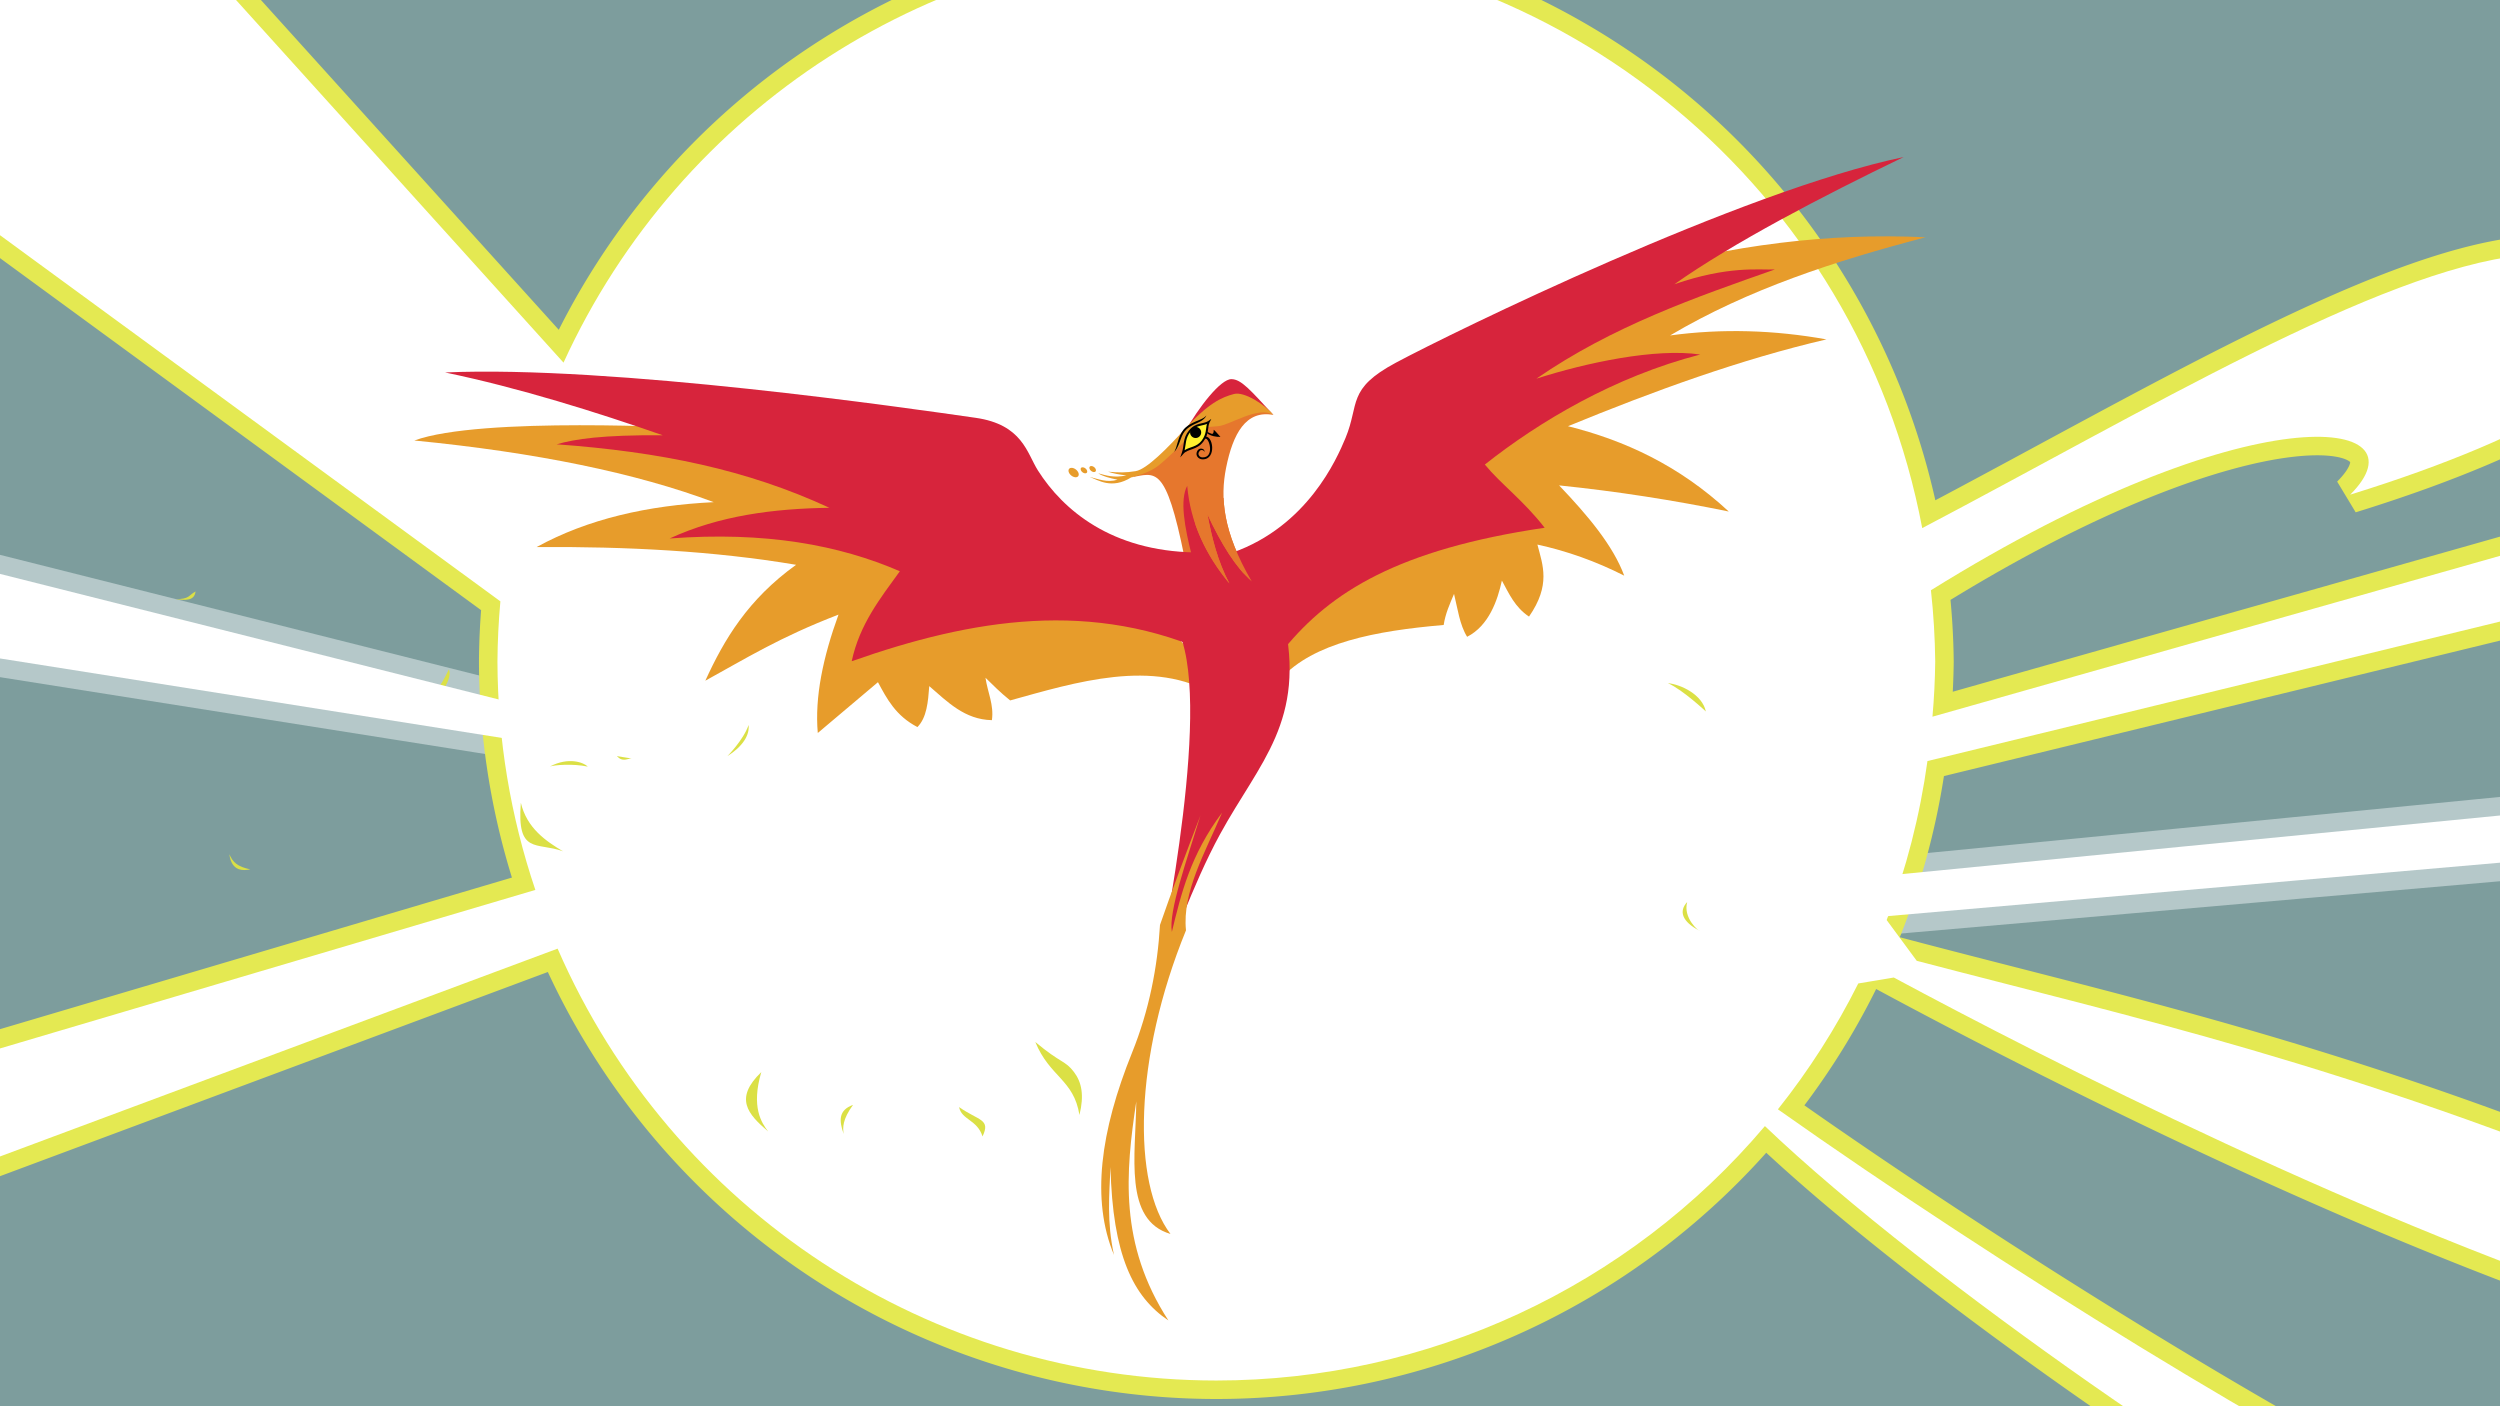 <?xml version="1.0" encoding="UTF-8"?>
<svg xmlns="http://www.w3.org/2000/svg" width="338.67mm" height="190.5mm" version="1.1" viewBox="0 0 338.67 190.5">
  <defs>
    <clipPath id="e">
      <path d="m108.23 139.26-3.007-12.628 8.085-0.535 2.606 13.564z" fill="none" stroke="#000" stroke-width=".794"/>
    </clipPath>
    <filter id="d" x="-.047" y="-.084" width="1.093" height="1.168" color-interpolation-filters="sRGB">
      <feGaussianBlur stdDeviation="28.929"/>
    </filter>
    <filter id="c" x="-.009" y="-.017" width="1.019" height="1.034" color-interpolation-filters="sRGB">
      <feGaussianBlur stdDeviation="5.786"/>
    </filter>
    <filter id="b" x="-.034" y="-.247" width="1.068" height="1.494" color-interpolation-filters="sRGB">
      <feGaussianBlur stdDeviation="21.261"/>
    </filter>
    <filter id="a" x="-.014" y="-.099" width="1.027" height="1.198" color-interpolation-filters="sRGB">
      <feGaussianBlur stdDeviation="8.504"/>
    </filter>
  </defs>
  <g transform="translate(55.94 -58.875)">
    <rect x="-88.547" y="38.767" width="400.37" height="238.94" fill="#7d9d9d"/>
    <path transform="matrix(.265 0 0 .265 -55.94 58.875)" d="m-92.857 270-30 47.143 446.86 70.77 48.404-0.77zm1455.7 138.57-422.86 41.428-69.75 26.59 501.18-43.732z" fill="#fff" filter="url(#b)" stroke="#b5c8c9" stroke-width="18.898"/>
    <path transform="matrix(.265 0 0 .265 -55.94 58.875)" d="m621.79-29.285a367.5 367.5 0 0 0-333.72 214.66l-188.06-208.24-137.86-2.143-17.143 105 310.79 227.42a367.5 367.5 0 0 0-1.502 30.793 367.5 367.5 0 0 0 19.375 116.72l-376.52 111.5-24.285 72.145 412.18-153.63a367.5 367.5 0 0 0 336.74 220.78 367.5 367.5 0 0 0 280.44-130.06c83.895 80.227 256.56 196.98 308.49 220.06l47.143-15.715c-85.419-40.495-235.01-132.39-348.99-212.92a367.5 367.5 0 0 0 45.996-74.537c68.554 37.301 247.69 130.99 407.28 181.75l-3.57-64.285c-168.96-70.252-283.28-93.041-400.28-124.56a367.5 367.5 0 0 0 27.023-96.395l333.26-81.186 4.285-36.43-334.98 94.934a367.5 367.5 0 0 0 1.408-28.146 367.5 367.5 0 0 0-2.193-36.49c163.15-101.4 254.53-89.06 214.34-48.867 202.26-62.603 184.39-133 87.906-122.43-74.063 8.12-192.27 79.387-306.7 139.53a367.5 367.5 0 0 0-360.85-299.24z" fill="none" filter="url(#d)" stroke="#e4e952" stroke-linecap="round" stroke-width="18.898"/>
    <path transform="matrix(.265 0 0 .265 -55.94 58.875)" d="m621.79-29.285c-143.63 0.191-273.99 84.042-333.72 214.66l-188.06-208.24-137.86-2.143-17.143 105 310.79 227.42c-0.931 10.239-1.432 20.512-1.502 30.793 0.112 39.697 6.655 79.113 19.375 116.72l-376.52 111.5-24.285 72.145 412.18-153.63c58.356 134.01 190.58 220.7 336.74 220.78 108.05-0.017 210.63-47.587 280.44-130.06 83.895 80.227 256.56 196.98 308.49 220.06l47.143-15.715c-85.419-40.495-235.01-132.39-348.99-212.92 15.897-19.969 29.663-41.531 41.082-64.335l18.156-3.042c76.353 41.032 243.86 126.82 394.04 174.59l-3.57-64.285c-158.58-65.935-269.02-90.061-378.73-118.84l-15.379-20.848c10.023-26.189 17.021-53.457 20.848-81.273l333.26-81.186 4.285-36.43-334.98 94.934c0.829-9.361 1.299-18.75 1.408-28.146-0.125-12.192-0.857-24.371-2.193-36.49 163.15-101.4 254.53-89.06 214.34-48.867 202.26-62.603 184.39-133 87.906-122.43-74.063 8.12-192.27 79.387-306.7 139.53-32.791-173.48-184.3-299.12-360.85-299.24z" fill="#fff" filter="url(#c)"/>
    <g>
      <path d="m103.59 125.73 2.138 19.177 12.204-2.309-4.487-8.615-2.396-0.247-3.183-9.942-4.944 0.401z" fill="#d7243c"/>
      <path d="m97.305 123.54c3.291-0.585 4.654-1.78 7.205 10.787l1.047-0.013c-1.036-4.046-1.692-7.701-0.669-9.625 0.434 5.012 2.513 9.351 5.717 13.229-1.605-3.042-2.368-6.189-2.977-9.355 1.858 3.961 3.828 7.185 6 9.071-3.952-6.761-4.273-11.371-3.473-15.379 0.925-4.636 2.69-7.871 6.409-7.168l-3.078-2.21-7.37 2.929c-2.637 2.964-4.991 6.291-8.812 7.734z" fill="#e6772d"/>
      <path d="m104.53 117.46c1.901-3.417 4.894-7.248 6.353-7.223 1.327 0.022 2.508 1.414 5.679 4.851-3.393-3.167-12.031 2.373-12.031 2.373z" fill="#d7243c"/>
      <path d="m109.07 116.61c-1.637 0.134-2.706 0.134-3.675 1.169-0.969 1.036-3.341 3.341-4.41 4.176-1.069 0.835-2.455 1.253-3.675 1.587-2.638 1.657-4.482 0.382-5.646-0.067 1.214 0.301 2.368 0.817 3.792 0.384-1.075-0.214-2.047-0.467-2.623-0.869 1.103 0.306 2.173 0.651 3.825 0.284-0.915-0.095-1.763-0.245-2.49-0.498 1.448 0.127 2.404 0.144 3.738-0.077 1.521-0.252 4.37-3.193 6.553-5.589 3.304-3.663 5.141-4.434 6.782-4.865 1.368-0.36 4.227 1.463 5.329 2.844-2.07-1.286-5.863 1.387-7.5 1.52z" fill="#e79c2b"/>
      <path d="m117.55 150.82c4.45-4.862 12.775-6.483 22.083-7.281 0.225-1.524 0.835-2.857 1.403-4.21 0.478 1.963 0.767 4.203 1.771 5.813 2.937-1.498 4.125-4.92 4.711-7.617 0.962 1.769 1.774 3.621 3.675 4.878 2.966-4.275 1.871-6.944 1.136-9.755 4.008 0.873 7.93 2.268 11.76 4.21-1.503-4.076-4.934-8.152-8.82-12.228 7.89 0.815 15.541 2.013 22.985 3.541-6.767-6.272-14.127-9.641-21.782-11.559 11.746-4.819 23.444-9.068 35.012-11.76-7.06-1.269-14.121-1.493-21.181-0.535 10.59-6.274 22.43-10.117 34.611-13.297-13.279-0.637-26.41 1.106-39.422 4.744l-31.003 18.508-18.575 25.391z" fill="#e79c2b"/>
      <path d="m111.05 133.73c10.116-3.593 14.086-12.635 15.284-15.521 1.926-4.644 0.148-6.629 6.831-10.205 7.644-4.09 46.881-23.304 68.779-27.854-11.142 5.372-23.128 11.642-31.058 17.229 7.337-2.523 11.387-1.922 13.608-1.998-10.622 3.731-21.984 7.661-32.304 14.794 6.739-2.165 16.131-4.168 22.197-3.274-11.621 2.998-21.834 9.088-29.178 14.907 2.22 2.696 5.174 4.799 8.102 8.561-19.85 2.933-28.986 8.704-35.274 16.381" fill="#d7243c"/>
      <path d="m38.205 116.88s-29.044-1.623-38.019 1.67c16.556 1.623 30.06 4.413 40.558 8.352-8.916 0.436-17.029 2.261-23.987 6.08 12.195-0.078 24.018 0.528 35.146 2.405-6.536 4.701-9.748 10.129-12.294 15.702 5.395-2.956 10.033-5.878 18.041-8.954-2.084 5.748-3.238 11.169-2.806 16.036 2.775-2.352 5.503-4.656 8.152-6.882 1.22 2.268 2.407 4.549 5.345 6.08 1.268-1.278 1.444-3.406 1.604-5.546 2.477 2.135 4.797 4.537 8.486 4.61 0.301-2.062-0.59-3.794-0.869-5.746 1.016 0.992 1.964 1.961 3.341 3.074 8.833-2.444 19.444-5.772 27.729-0.735-1.657-3.593-5.838-11.598-17.082-16.228z" fill="#e79c2b"/>
      <path d="m105.93 133.71c-11.306-0.195-17.854-5.727-21.262-11.098-1.495-2.356-2.082-6.227-8.456-7.139-9.069-1.298-49.279-7.134-71.863-6.142 9.97 2.062 20.62 5.408 29.482 8.505-8.2-0.053-11.881 0.513-14.363 1.228 14.042 1.02 25.754 3.416 36.947 8.599-7.531 0.113-14.86 1.036-21.639 4.158 12.988-0.977 22.976 0.889 31.183 4.441-2.646 3.663-5.455 7.189-6.52 12.19 16.328-5.756 32.684-8.48 49.137-0.85" fill="#d7243c"/>
      <path d="m103.38 143.73c5.254 9.294-1.89 42.9-2.646 47.908 1.834-3.942 4.822-12.828 8.597-19.742 5.365-9.825 11.736-15.344 8.601-29.301" fill="#d7243c"/>
      <path d="m94.967 228.87c-0.986-4.492-0.633-8.138-0.472-11.906 0.289 11.946 3.05 17.564 7.843 20.789-6.715-10.369-5.796-20.044-4.347-29.671-0.084 7.371-1.738 16.08 4.63 17.954-5.226-6.846-4.965-23.848 2.103-41.129-0.531-5.147 2.598-10.559 4.89-15.946-4.282 5.715-5.533 10.935-6.804 16.158-0.479-2.763 2.041-9.755 3.874-15.781-2.035 5.31-3.946 10.402-5.481 14.836-0.332 5.68-1.471 11.575-3.78 17.292-4.314 10.686-5.559 19.949-2.457 27.403z" fill="#e79c2b"/>
    </g>
    <g>
      <path d="m104.29 120.25c0.672-0.755 1.856-0.518 2.675-1.621 0.819-1.103 0.485-1.881 0.846-2.611-0.635 0.618-1.698 0.172-2.566 1.241-0.869 1.069-0.587 1.955-0.954 2.991z" fill="#fff12f"/>
      <g>
        <circle cx="106.03" cy="117.46" r=".752"/>
        <g>
          <path d="m107.07 118.71c0.847-1.14 0.528-1.963 0.858-2.631l0.226-0.458-0.42 0.29c-0.631 0.436-1.686 0.149-2.594 1.266-0.9 1.108-0.624 2.037-0.976 3.03l-0.226 0.637 0.45-0.505c0.612-0.687 1.822-0.471 2.682-1.63zm-1.724-1.365c0.717-0.882 1.514-0.749 2.216-1.041-0.185 0.67-0.028 1.338-0.704 2.248-0.663 0.892-1.603 0.836-2.319 1.312 0.2-0.881 0.085-1.63 0.808-2.519z"/>
          <path d="m107.32 118.3c0.558-0.175 1.304 2.539-0.324 2.539-0.39 0-0.585-0.266-0.585-0.484 0-0.069 0.021-0.153 0.059-0.229 0.083-0.142 0.18-0.273 0.299-0.279 0.398-0.047 0.456 0.267 0.456 0.267s0.095-0.427-0.456-0.472c-0.233-6e-3 -0.444 0.153-0.536 0.366-0.054 0.109-0.087 0.228-0.087 0.347 0 0.375 0.335 0.748 0.85 0.748 1.931 0 1.39-3.416 0.244-3.057z"/>
          <path d="m103.77 118.25c-0.174 0.47-0.274 0.955-0.394 1.296-0.12 0.34-0.25 0.552-0.25 0.552s0.182-0.17 0.37-0.497c0.216-0.377 0.339-0.751 0.523-1.26 0.187-0.513 0.419-0.996 0.832-1.36 0.431-0.38 0.916-0.6 1.373-0.802 0.405-0.172 0.733-0.357 0.977-0.603 0.221-0.224 0.286-0.423 0.286-0.423s-0.125 0.167-0.368 0.322c-0.313 0.199-0.553 0.256-1.001 0.462-0.458 0.203-0.974 0.434-1.441 0.845-0.463 0.408-0.712 0.94-0.906 1.468z"/>
        </g>
        <path d="m107.6 117.58c0.449 0.36 1.258 0.508 1.79 0.478-0.36-0.407-0.774-0.88-0.91-0.963 6e-3 0.437-0.089 0.526-0.219 0.567-0.248-0.089-0.561-0.183-0.661-0.354"/>
      </g>
    </g>
    <g fill="#e79c2b">
      <path d="m90.117 123.39c-0.179 0.22-0.599 0.175-0.939-0.101-0.34-0.276-0.47-0.678-0.291-0.898s0.599-0.175 0.939 0.101c0.34 0.276 0.47 0.678 0.291 0.898"/>
      <path transform="matrix(.643 0 0 .643 33.35 43.57)" d="m90.117 123.39c-0.179 0.22-0.599 0.175-0.939-0.101-0.34-0.276-0.47-0.678-0.291-0.898s0.599-0.175 0.939 0.101c0.34 0.276 0.47 0.678 0.291 0.898"/>
      <path transform="matrix(.643 0 0 .643 34.531 43.398)" d="m90.117 123.39c-0.179 0.22-0.599 0.175-0.939-0.101-0.34-0.276-0.47-0.678-0.291-0.898s0.599-0.175 0.939 0.101c0.34 0.276 0.47 0.678 0.291 0.898"/>
    </g>
    <path d="m97.305 123.54c3.291-0.585 4.654-1.78 7.205 10.787l1.047-0.013c-1.036-4.046-1.692-7.701-0.669-9.625 0.434 5.012 2.513 9.351 5.717 13.229-1.605-3.042-2.368-6.189-2.977-9.355 1.858 3.961 3.828 7.185 6 9.071-3.952-6.761-4.273-11.371-3.473-15.379 0.925-4.636 2.69-7.871 6.409-7.168l-3.078-2.21-7.37 2.929c-2.637 2.964-4.991 6.291-8.812 7.734z" clip-path="url(#e)" fill="#e6772d"/>
    <g fill="#dbe045">
      <path d="m175.15 155.26c-0.484-2.305-3.374-3.658-5.145-3.842 2.071 0.935 5.145 3.842 5.145 3.842z"/>
      <path d="m174.31 184.97c-2.409-1.248-2.848-2.658-1.692-3.894-0.583 2.163 1.557 3.948 1.692 3.894z"/>
      <path d="m84.309 200.03c3.508 2.94 4.035 2.475 5.245 4.076 1.036 1.37 1.403 3.14 0.735 5.813-0.768-4.811-4.009-5.112-5.98-9.889z"/>
      <path d="m73.986 208.85c2.673 1.871 4.31 1.604 3.174 3.976-0.702-2.272-2.84-2.238-3.174-3.976z"/>
      <path d="m59.62 208.55c-1.437 1.971-1.403 3.074-1.27 3.942-0.668-1.871-0.668-3.241 1.27-3.942z"/>
      <path d="m47.192 204.11c-1.403 4.744 0.033 6.882 0.935 8.052-2.773-2.372-4.644-4.477-0.935-8.052z"/>
      <path d="m14.619 167.62c0.802 3.441 3.408 5.212 5.713 6.582-3.541-1.303-6.281 0.501-5.713-6.582z"/>
      <path d="m18.561 162.71c2.539-1.336 4.594-0.535 5.128 0.017-2.088-0.434-4.494-0.217-5.128-0.017z"/>
      <path d="m26.646 159.49c1.136 2.589 1.62 2.539 3.14 2.021-1.687-0.2-2.238-1.837-3.14-2.021z"/>
      <path d="m42.593 161.31c2.67-1.701 2.977-3.331 2.882-4.229-0.709 2.055-2.882 4.229-2.882 4.229z"/>
      <path d="m0.487 155.4c3.474-1.771 4.911-4.811 4.377-5.846-1.203 2.572-2.272 3.875-4.377 5.846z"/>
      <path d="m-32.17 140.05c1.32 0.134 2.556 0.284 2.723-1.052-1.019 0.551-0.735 1.019-2.723 1.052z"/>
      <path d="m-24.87 174.59c0.301 2.455 2.038 2.222 2.84 2.055-1.754-0.351-2.389-0.986-2.84-2.055z"/>
    </g>
    <path transform="matrix(.265 0 0 .265 -55.94 58.875)" d="m-92.857 270-30 47.143 446.86 70.77 48.404-0.77zm1455.7 138.57-422.86 41.428-69.75 26.59 501.18-43.732z" fill="#fff" filter="url(#a)"/>
  </g>
</svg>
